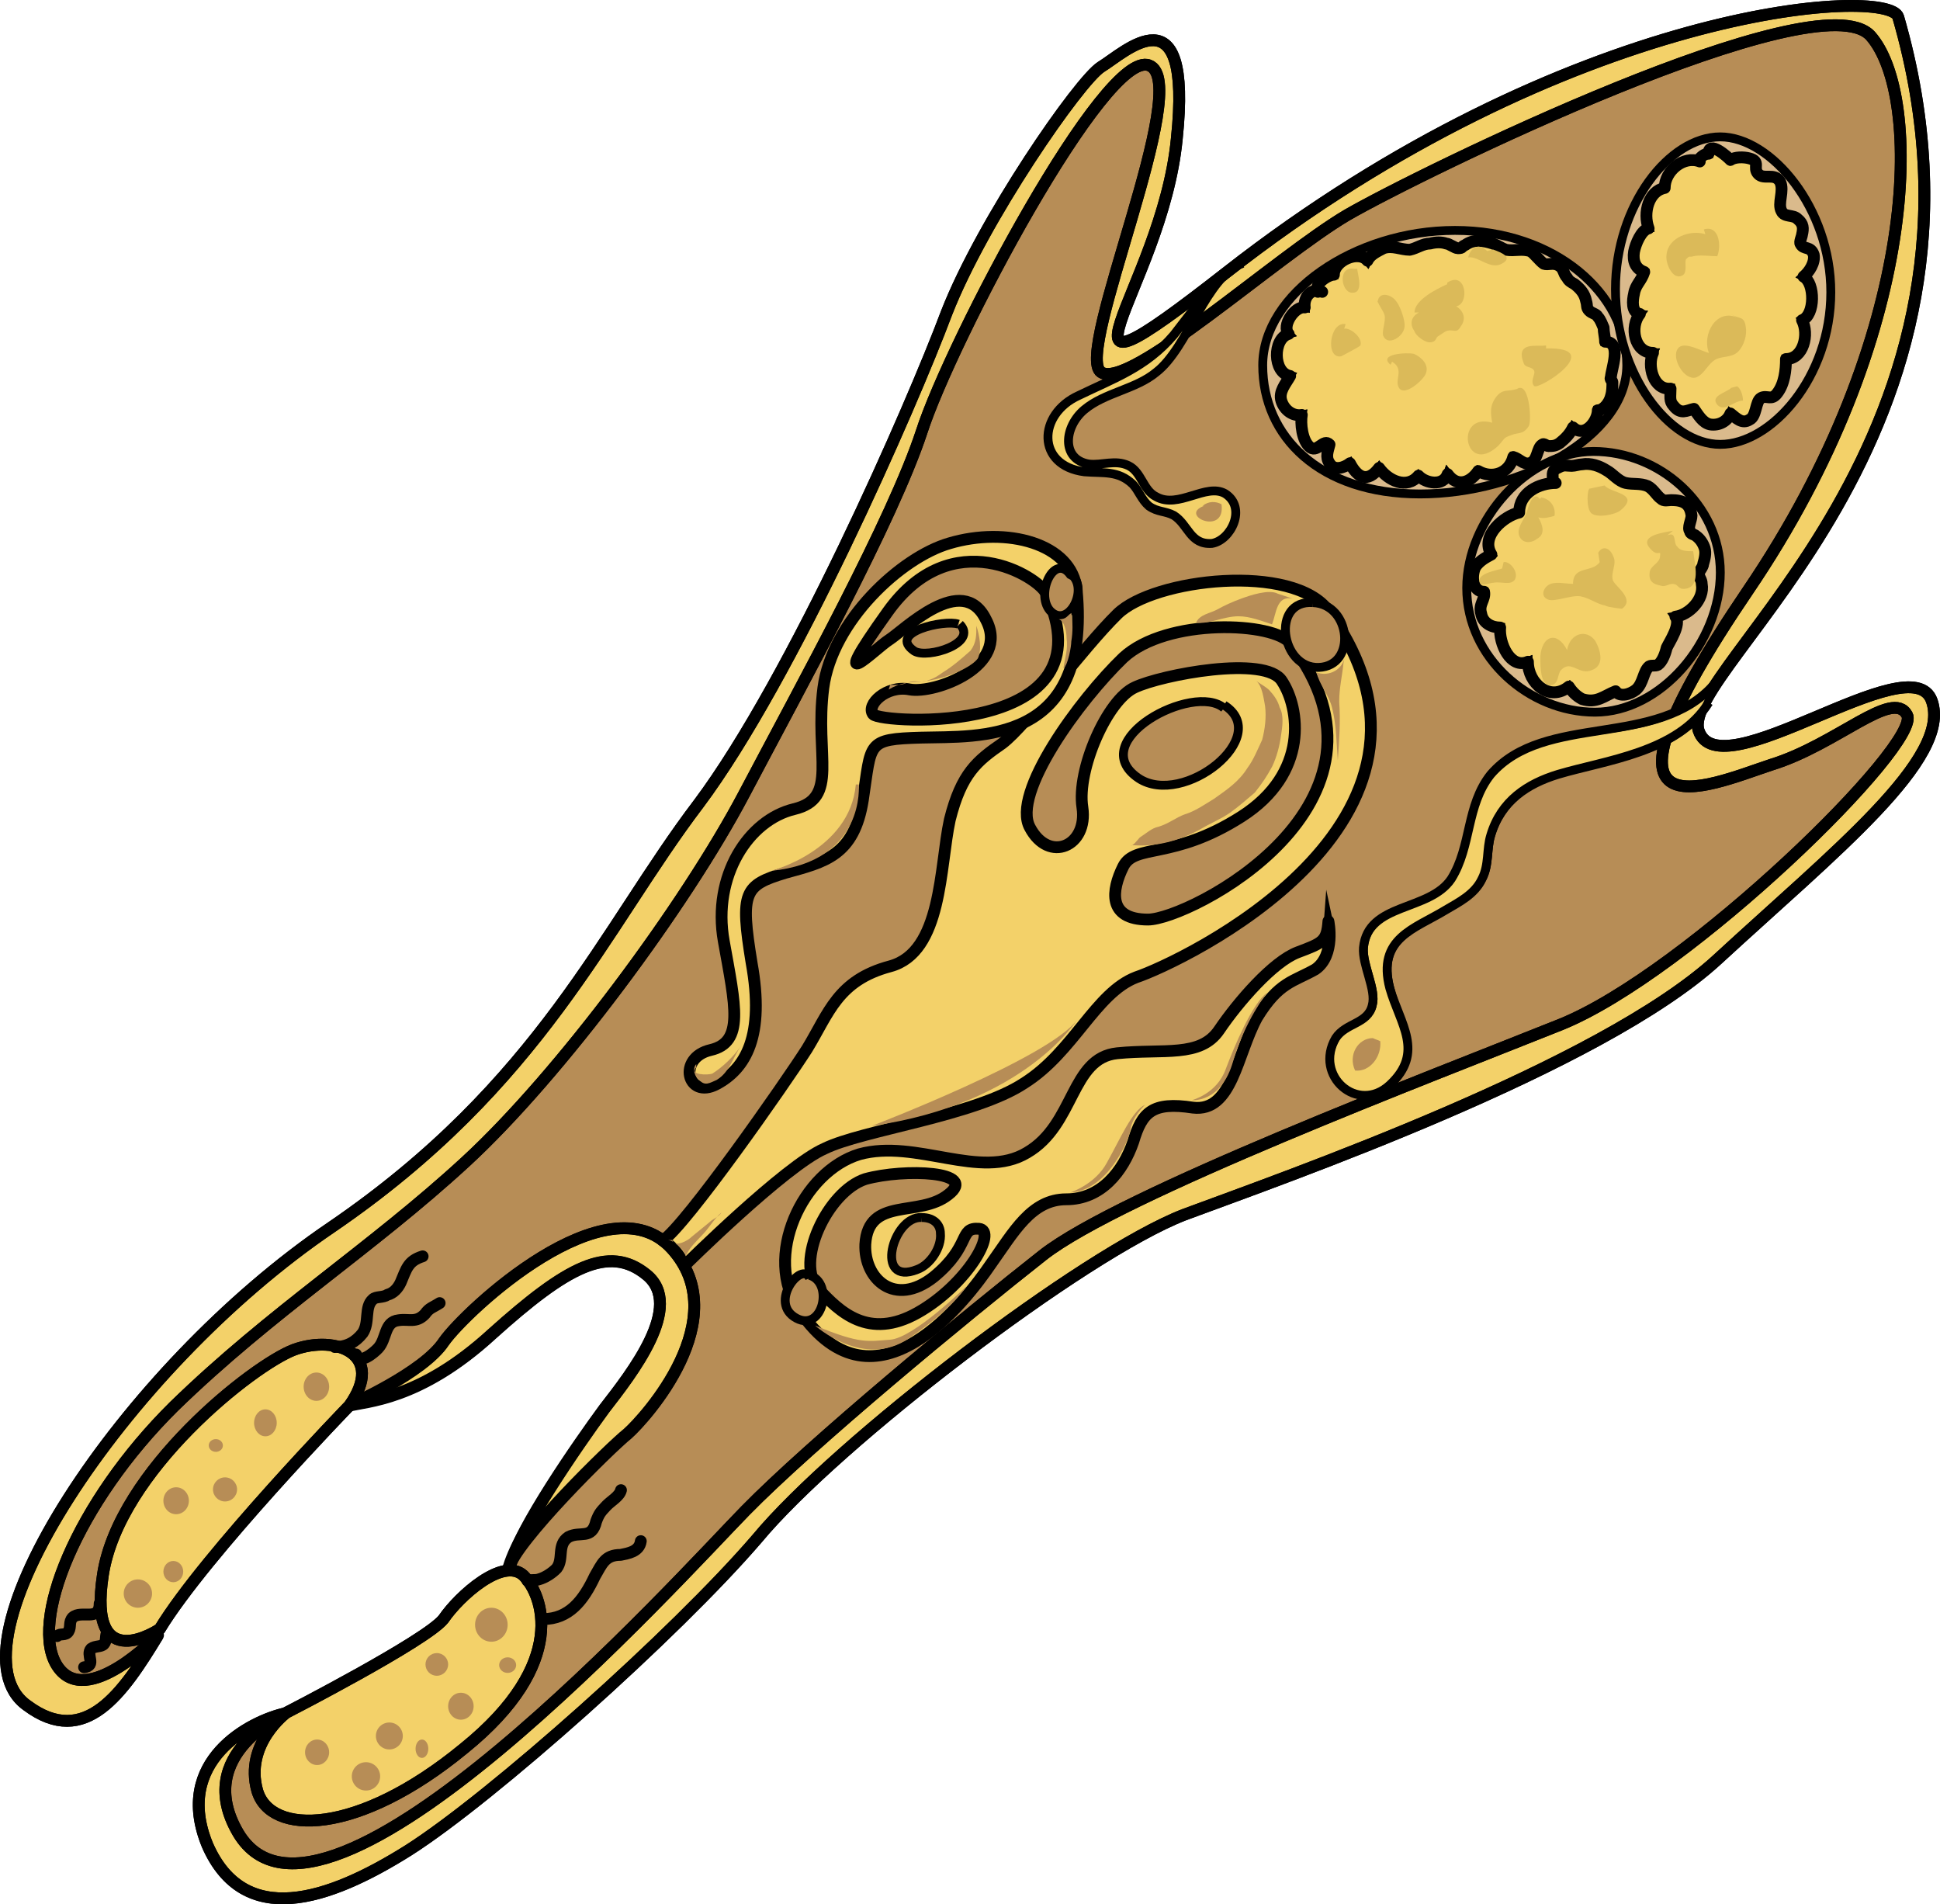 <?xml version="1.0" encoding="utf-8"?>
<!-- Generator: Adobe Illustrator 16.0.0, SVG Export Plug-In . SVG Version: 6.00 Build 0)  -->
<!DOCTYPE svg PUBLIC "-//W3C//DTD SVG 1.1//EN" "http://www.w3.org/Graphics/SVG/1.1/DTD/svg11.dtd">
<svg version="1.1" id="Layer_1" xmlns="http://www.w3.org/2000/svg" xmlns:xlink="http://www.w3.org/1999/xlink" x="0px" y="0px"
	 width="164.33px" height="161.263px" viewBox="0 0 164.33 161.263" enable-background="new 0 0 164.33 161.263"
	 xml:space="preserve">
<g>
	<path fill-rule="evenodd" clip-rule="evenodd" fill="#B78D56" d="M160.793,1.506c-0.74-2.635-27.9-1.054-56.912,21.605
		c-17.037,13.306-5.433,1.581-4.197-11.329c1.357-12.911-4.445-7.246-6.42-6.061c-1.852,1.186-10,12.91-13.086,20.815
		c-2.963,7.904-13.086,30.958-20.987,41.498c-8.025,10.539-13.333,23.712-31.111,35.833c-17.901,12.119-32.839,35.438-25.802,40.443
		c7.037,5.139,10.371-6.191,14.815-11.328c4.321-5.008,11.111-13.57,12.469-13.965c1.358-0.396,5.926-0.396,12.099-6.061
		c6.296-5.664,9.876-7.641,13.086-5.006c3.209,2.635-1.235,8.299-3.581,11.33c-2.222,3.029-7.16,10.143-7.901,13.174
		c0,0-4.198,2.371-5.556,4.215s-10.37,7.641-13.457,8.301c-3.086,0.658-9.629,4.084-6.667,11.197
		c3.086,6.982,10.124,4.742,17.037,0.395c7.037-4.479,22.592-18.311,29.506-26.348c6.79-8.168,27.653-24.107,36.173-27.402
		c8.518-3.162,35.308-12.516,45.184-21.605c9.877-9.09,19.877-16.995,18.148-21.869s-18.024,7.772-19.753,2.503
		C142.276,56.573,171.041,36.944,160.793,1.506L160.793,1.506z"/>
	
		<path fill-rule="evenodd" clip-rule="evenodd" fill="#F3D169" stroke="#000000" stroke-linecap="round" stroke-linejoin="round" stroke-miterlimit="10" d="
		M24.252,145.074c-3.086,0.66-9.629,4.09-6.667,11.211c3.086,6.99,10.124,4.748,17.037,0.396
		c7.037-4.484,22.592-18.334,29.506-26.379c6.79-8.176,27.653-24.135,36.173-27.432c8.518-3.166,35.308-12.529,45.184-21.629
		c9.877-9.101,19.877-17.014,18.148-21.895c-1.729-4.879-18.024,7.782-19.753,2.506c-1.604-5.275,27.16-24.926,16.913-60.404
		c-0.74-2.638-27.9-1.055-56.912,21.63c-17.037,13.32-5.433,1.583-4.197-11.343c1.357-12.925-4.445-7.253-6.42-6.066
		c-1.852,1.188-10,12.925-13.086,20.838c-2.963,7.914-13.086,30.994-20.987,41.545c-8.025,10.551-13.333,23.741-31.111,35.874
		c-17.901,12.133-32.839,35.479-25.802,40.49c4.938,3.691,8.148-1.057,11.111-5.936c0,0-6.049,6.33-8.519,2.639
		c-2.469-3.693,1.605-13.85,9.876-22.025c8.271-8.047,16.667-13.322,24.691-20.707C47.462,91,58.079,76.624,63.018,67.261
		c4.938-9.364,12.592-23.213,15.062-30.73c2.469-7.649,15.555-32.444,19.259-30.993c3.826,1.45-6.42,24.399-4.074,25.981
		c2.346,1.583,14.814-9.76,20.863-13.32c6.173-3.561,39.877-20.047,44.32-15.167c4.445,5.012,4.321,25.322-10.369,46.952
		c-14.691,21.629-3.581,16.617,1.975,14.771c5.556-1.715,10.246-6.463,11.481-4.221c1.358,2.374-18.519,21.894-29.382,26.247
		c-10.865,4.352-37.284,14.375-43.827,19.52c-6.543,5.143-19.629,15.957-25.185,21.629c-5.555,5.672-35.802,39.303-42.962,27.301
		C16.228,148.503,24.252,145.074,24.252,145.074L24.252,145.074z"/>
	
		<path fill-rule="evenodd" clip-rule="evenodd" fill="#F3D169" stroke="#000000" stroke-linecap="round" stroke-linejoin="round" stroke-miterlimit="10" d="
		M43.283,132.431c0.742-3.027,5.687-10.135,7.912-13.16c2.349-3.027,6.799-8.688,3.585-11.32c-3.214-2.631-6.799-0.658-13.104,5.002
		c-6.181,5.66-10.755,5.66-12.115,6.055c0,0,6.305-2.764,8.036-5.396c1.854-2.633,13.846-13.82,19.285-7.896
		c5.439,5.922-2.226,14.346-3.709,15.662C51.689,122.56,43.901,130.195,43.283,132.431L43.283,132.431z"/>
	<path fill="none" stroke="#000000" stroke-miterlimit="8" d="M24.252,145.074c-3.086,0.66-9.629,4.09-6.667,11.211
		c3.086,6.99,10.124,4.748,17.037,0.396c7.037-4.484,22.592-18.334,29.506-26.379c6.79-8.176,27.653-24.135,36.173-27.432
		c8.518-3.166,35.308-12.529,45.184-21.629c9.877-9.101,19.877-17.014,18.148-21.895c-1.729-4.879-18.024,7.782-19.753,2.506
		c-1.604-5.275,27.16-24.926,16.913-60.404c-0.74-2.638-27.9-1.055-56.912,21.63c-17.037,13.32-5.433,1.583-4.197-11.343
		c1.357-12.925-4.445-7.253-6.42-6.066c-1.852,1.188-10,12.925-13.086,20.838c-2.963,7.914-13.086,30.994-20.987,41.545
		c-8.025,10.551-13.333,23.741-31.111,35.874c-17.901,12.133-32.839,35.479-25.802,40.49c4.938,3.691,8.148-1.057,11.111-5.936
		c0,0-6.049,6.33-8.519,2.639c-2.469-3.693,1.605-13.85,9.876-22.025c8.271-8.047,16.667-13.322,24.691-20.707
		C47.462,91,58.079,76.624,63.018,67.261c4.938-9.364,12.592-23.213,15.062-30.73c2.469-7.649,15.555-32.444,19.259-30.993
		c3.826,1.45-6.42,24.399-4.074,25.981c2.346,1.583,14.814-9.76,20.863-13.32c6.173-3.561,39.877-20.047,44.32-15.167
		c4.445,5.012,4.321,25.322-10.369,46.952c-14.691,21.629-3.581,16.617,1.975,14.771c5.556-1.715,10.246-6.463,11.481-4.221
		c1.358,2.374-18.519,21.894-29.382,26.247c-10.865,4.352-37.284,14.375-43.827,19.52c-6.543,5.143-19.629,15.957-25.185,21.629
		c-5.555,5.672-35.802,39.303-42.962,27.301C16.228,148.503,24.252,145.074,24.252,145.074L24.252,145.074z"/>
	<path fill="none" stroke="#000000" stroke-linecap="round" stroke-miterlimit="8" d="M43.036,132.912
		c0.742-3.035,5.934-10.557,8.159-13.592c2.349-3.035,6.799-8.709,3.585-11.348c-3.214-2.639-6.799-0.66-13.104,5.014
		c-6.181,5.674-10.755,5.674-12.115,6.07c0,0,6.305-2.771,8.036-5.41c1.854-2.639,13.846-13.855,19.285-7.916
		c5.439,5.938-2.226,14.383-3.709,15.701C51.689,122.619,43.653,130.537,43.036,132.912L43.036,132.912z"/>
	
		<path fill-rule="evenodd" clip-rule="evenodd" fill="#F3D169" stroke="#000000" stroke-width="0.5" stroke-linecap="round" stroke-linejoin="round" stroke-miterlimit="10" d="
		M105.268,22.295c-3.104,1.055-4.594,7.117-7.326,9.226c-1.738,1.45-4.346,1.714-6.084,3.164c-1.738,1.449-1.986,4.218,0.373,4.613
		c1.117,0.131,2.234-0.396,3.352,0.131c1.118,0.527,1.242,2.109,2.359,2.637c1.863,1.055,4.223-1.187,5.836-0.264
		c1.863,1.187,0.497,3.954-1.117,4.218c-1.863,0.132-1.986-1.582-3.229-2.372c-0.745-0.396-1.365-0.264-2.111-0.791
		c-0.62-0.527-0.869-1.318-1.365-1.846c-1.242-1.186-2.483-0.922-4.098-1.055c-4.098-0.527-3.973-4.876-0.496-6.458
		c2.979-1.45,5.711-2.372,8.07-5.14c1.863-2.373,3.353-4.613,5.836-6.327"/>
	<path fill="none" stroke="#000000" stroke-width="0.75" stroke-miterlimit="8" d="M105.268,22.295
		c-3.104,1.055-4.594,7.117-7.326,9.226c-1.738,1.45-4.346,1.714-6.084,3.164c-1.738,1.449-1.986,4.218,0.373,4.613
		c1.117,0.131,2.234-0.396,3.352,0.131c1.118,0.527,1.242,2.109,2.359,2.637c1.863,1.055,4.223-1.187,5.836-0.264
		c1.863,1.187,0.497,3.954-1.117,4.218c-1.863,0.132-1.986-1.582-3.229-2.372c-0.745-0.396-1.365-0.264-2.111-0.791
		c-0.62-0.527-0.869-1.318-1.365-1.846c-1.242-1.186-2.483-0.922-4.098-1.055c-4.098-0.527-3.973-4.876-0.496-6.458
		c2.979-1.45,5.711-2.372,8.07-5.14c1.863-2.373,3.353-4.613,5.836-6.327"/>
	
		<path fill-rule="evenodd" clip-rule="evenodd" fill="#F3D169" stroke="#000000" stroke-width="0.5" stroke-linecap="round" stroke-linejoin="round" stroke-miterlimit="10" d="
		M144.88,58.151c-4.835,5.555-14.011,2.116-18.474,7.406c-2.232,2.646-1.611,6.084-3.472,8.862c-1.86,2.777-6.942,1.983-7.315,5.819
		c-0.123,1.455,1.116,3.571,0.744,4.893c-0.371,1.588-2.355,1.455-3.1,2.777c-1.983,3.176,1.859,6.482,4.588,3.969
		c2.852-2.777,0.744-5.158,0-8.201c-1.116-4.232,2.107-5.025,4.711-6.612c0.992-0.662,2.48-1.323,3.1-2.646
		c0.62-1.19,0.372-2.513,0.744-3.704c0.867-2.909,3.1-4.364,5.703-5.158c3.844-1.189,11.531-1.852,12.771-7.01"/>
	<path fill="none" stroke="#000000" stroke-width="0.75" stroke-miterlimit="8" d="M145.241,57.911
		c-4.834,5.552-14.377,2.379-18.963,7.666c-2.107,2.644-1.611,6.08-3.347,8.855c-1.859,2.776-7.065,1.983-7.437,5.816
		c-0.124,1.453,1.115,3.569,0.744,4.891c-0.373,1.586-2.231,1.453-3.1,2.775c-1.858,3.172,1.859,6.477,4.586,3.965
		c2.975-2.775,0.868-5.154,0-8.195c-1.115-4.229,2.107-5.022,4.71-6.608c1.116-0.661,2.479-1.322,3.099-2.645
		c0.619-1.189,0.372-2.511,0.744-3.7c0.867-2.908,3.098-4.362,5.701-5.155c3.966-1.189,10.163-1.85,12.766-6.08"/>
	<path fill-rule="evenodd" clip-rule="evenodd" fill="#B78D56" d="M116.29,87.912c-1.252,0-2.129,1.439-1.503,2.748
		c1.252,0.131,2.254-1.178,2.129-2.486C116.665,88.042,116.54,88.042,116.29,87.912"/>
	<path fill-rule="evenodd" clip-rule="evenodd" fill="#B78D56" d="M101.986,42.841c-2.226,0.818,1.854,2.591,1.483-0.137
		c-0.494-0.272-1.112-0.272-1.607,0.137"/>
	<path fill-rule="evenodd" clip-rule="evenodd" fill="#DABA8C" d="M137.8,30.935c0,6.039-9.005,10.896-17.517,10.896
		s-13.323-4.857-13.323-10.896c0-6.04,7.772-11.423,16.284-11.423S137.8,24.895,137.8,30.935L137.8,30.935z"/>
	<path fill="none" stroke="#000000" stroke-width="0.75" stroke-miterlimit="8" d="M137.8,30.935
		c0,6.039-9.005,10.896-17.517,10.896s-13.323-4.857-13.323-10.896c0-6.04,7.772-11.423,16.284-11.423S137.8,24.895,137.8,30.935
		L137.8,30.935z"/>
	<path fill-rule="evenodd" clip-rule="evenodd" fill="#DABA8C" d="M155.081,24.743c0,7.232-5.053,12.889-9.367,12.889
		c-4.313,0-8.873-5.919-8.873-13.152c0-7.102,4.561-12.889,8.873-12.889C150.028,11.591,155.081,17.642,155.081,24.743
		L155.081,24.743z"/>
	<path fill="none" stroke="#000000" stroke-width="0.75" stroke-miterlimit="8" d="M155.081,24.743
		c0,7.232-5.053,12.889-9.367,12.889c-4.313,0-8.873-5.919-8.873-13.152c0-7.102,4.561-12.889,8.873-12.889
		C150.028,11.591,155.081,17.642,155.081,24.743L155.081,24.743z"/>
	<path fill-rule="evenodd" clip-rule="evenodd" fill="#DABA8C" d="M145.721,48.483c0,5.914-5.063,11.828-10.617,11.828
		s-10.863-4.6-10.863-10.515c0-5.782,5.185-11.565,10.74-11.565C140.536,38.231,145.721,42.7,145.721,48.483L145.721,48.483z"/>
	<path fill="none" stroke="#000000" stroke-width="0.75" stroke-miterlimit="8" d="M145.721,48.483
		c0,5.914-5.063,11.828-10.617,11.828s-10.863-4.6-10.863-10.515c0-5.782,5.185-11.565,10.74-11.565
		C140.536,38.231,145.721,42.7,145.721,48.483L145.721,48.483z"/>
	
		<path fill-rule="evenodd" clip-rule="evenodd" fill="#F3D169" stroke="#000000" stroke-linecap="round" stroke-linejoin="round" stroke-miterlimit="10" d="
		M112,24.717c-0.864-0.396-1.605,0.396-1.481,1.319c-0.865-0.132-1.977,1.583-1.359,2.242c-1.357,0.396-1.357,3.299,0.124,3.563
		c-0.37,0.66-0.988,1.319-0.741,2.111c0.247,0.791,0.988,1.318,1.729,1.187c-0.123,0.66,0,2.243,0.742,2.771
		c0.617,0.396,1.111-0.791,1.605-0.264c-0.124,0.527-0.371,1.056,0,1.583c0.369,0.66,1.234,0.396,1.729,0
		c0.617,1.188,1.482,1.716,2.47,0.396c0.741,1.056,2.347,1.848,3.335,0.66c0.617,0.66,2.1,0.924,2.47-0.132
		c0.864,1.188,1.976,0.659,2.593-0.264c1.112,0.659,2.594,0.264,2.965-1.188c0.494,0.132,0.864,0.659,1.358,0.527
		c0.741-0.132,0.617-1.319,1.111-1.583c0.124-0.132,0.37,0.132,0.494,0.132c0.37,0,0.618,0,0.987-0.264
		c0.494-0.396,0.865-0.792,1.112-1.319c0.987,0.924,2.099-0.527,2.099-1.451c0.494,0,0.988-0.659,1.112-1.188
		c0.124-0.396,0.124-0.791,0.124-1.188c0-0.132-0.248-0.264-0.124-0.396c0-0.659,0.987-3.034-0.494-3.034
		c0-0.396-0.124-0.791-0.124-1.188c-0.123-0.264-0.246-0.659-0.494-0.924c-0.123-0.264-0.493-0.264-0.74-0.527
		s-0.123-0.396-0.247-0.791c-0.124-0.66-0.494-1.056-0.987-1.451c-0.248-0.133-0.494-0.264-0.618-0.528
		c-0.37-0.396-0.247-0.791-0.741-1.056c-0.494-0.264-0.864,0-1.234-0.131c-0.371-0.265-0.741-0.792-1.111-1.056
		c-0.742-0.265-1.359,0-2.1-0.132c-0.371-0.133-0.742-0.396-1.111-0.528c-0.865-0.264-1.605-0.396-2.348,0.132
		c-0.37,0.133-0.123,0.264-0.617,0.264c-0.246,0-0.74-0.396-0.988-0.396c-0.37-0.132-0.864-0.132-1.357,0
		c-0.618,0-1.112,0.396-1.729,0.528c-0.741,0-1.481-0.396-2.224-0.133c-0.494,0.265-1.111,0.528-1.357,1.056
		c-0.742-0.923-2.842,0-2.842,1.188c-0.493,0-1.729,0.792-1.357,1.451"/>
	<path fill="none" stroke="#000000" stroke-width="0.75" stroke-miterlimit="8" d="M112,24.717
		c-0.864-0.396-1.605,0.396-1.481,1.319c-0.865-0.132-1.977,1.583-1.359,2.242c-1.357,0.396-1.357,3.299,0.124,3.563
		c-0.37,0.66-0.988,1.319-0.741,2.111c0.247,0.791,0.988,1.318,1.729,1.187c-0.123,0.66,0,2.243,0.742,2.771
		c0.617,0.396,1.111-0.791,1.605-0.264c-0.124,0.527-0.371,1.056,0,1.583c0.369,0.66,1.234,0.396,1.729,0
		c0.617,1.188,1.482,1.716,2.47,0.396c0.741,1.056,2.347,1.848,3.335,0.66c0.617,0.66,2.1,0.924,2.47-0.132
		c0.864,1.188,1.976,0.659,2.593-0.264c1.112,0.659,2.594,0.264,2.965-1.188c0.494,0.132,0.864,0.659,1.358,0.527
		c0.741-0.132,0.617-1.319,1.111-1.583c0.124-0.132,0.37,0.132,0.494,0.132c0.37,0,0.618,0,0.987-0.264
		c0.494-0.396,0.865-0.792,1.112-1.319c0.987,0.924,2.099-0.527,2.099-1.451c0.494,0,0.988-0.659,1.112-1.188
		c0.124-0.396,0.124-0.791,0.124-1.188c0-0.132-0.248-0.264-0.124-0.396c0-0.659,0.987-3.034-0.494-3.034
		c0-0.396-0.124-0.791-0.124-1.188c-0.123-0.264-0.246-0.659-0.494-0.924c-0.123-0.264-0.493-0.264-0.74-0.527
		s-0.123-0.396-0.247-0.791c-0.124-0.66-0.494-1.056-0.987-1.451c-0.248-0.133-0.494-0.264-0.618-0.528
		c-0.37-0.396-0.247-0.791-0.741-1.056c-0.494-0.264-0.864,0-1.234-0.131c-0.371-0.265-0.741-0.792-1.111-1.056
		c-0.742-0.265-1.359,0-2.1-0.132c-0.371-0.133-0.742-0.396-1.111-0.528c-0.865-0.264-1.605-0.396-2.348,0.132
		c-0.37,0.133-0.123,0.264-0.617,0.264c-0.246,0-0.74-0.396-0.988-0.396c-0.37-0.132-0.864-0.132-1.357,0
		c-0.618,0-1.112,0.396-1.729,0.528c-0.741,0-1.481-0.396-2.224-0.133c-0.494,0.265-1.111,0.528-1.357,1.056
		c-0.742-0.923-2.842,0-2.842,1.188c-0.493,0-1.729,0.792-1.357,1.451"/>
	<path fill="none" stroke="#000000" stroke-width="0.75" stroke-miterlimit="8" d="M112,24.717
		c-0.864-0.396-1.605,0.396-1.481,1.319c-0.865-0.132-1.977,1.583-1.359,2.242c-1.357,0.396-1.357,3.299,0.124,3.563
		c-0.37,0.66-0.988,1.319-0.741,2.111c0.247,0.791,0.988,1.318,1.729,1.187c-0.123,0.66,0,2.243,0.742,2.771
		c0.617,0.396,1.111-0.791,1.605-0.264c-0.124,0.527-0.371,1.056,0,1.583c0.369,0.66,1.234,0.396,1.729,0
		c0.617,1.188,1.482,1.716,2.47,0.396c0.741,1.056,2.347,1.848,3.335,0.66c0.617,0.66,2.1,0.924,2.47-0.132
		c0.864,1.188,1.976,0.659,2.593-0.264c1.112,0.659,2.594,0.264,2.965-1.188c0.494,0.132,0.864,0.659,1.358,0.527
		c0.741-0.132,0.617-1.319,1.111-1.583c0.124-0.132,0.37,0.132,0.494,0.132c0.37,0,0.618,0,0.987-0.264
		c0.494-0.396,0.865-0.792,1.112-1.319c0.987,0.924,2.099-0.527,2.099-1.451c0.494,0,0.988-0.659,1.112-1.188
		c0.124-0.396,0.124-0.791,0.124-1.188c0-0.132-0.248-0.264-0.124-0.396c0-0.659,0.987-3.034-0.494-3.034
		c0-0.396-0.124-0.791-0.124-1.188c-0.123-0.264-0.246-0.659-0.494-0.924c-0.123-0.264-0.493-0.264-0.74-0.527
		s-0.123-0.396-0.247-0.791c-0.124-0.66-0.494-1.056-0.987-1.451c-0.248-0.133-0.494-0.264-0.618-0.528
		c-0.37-0.396-0.247-0.791-0.741-1.056c-0.494-0.264-0.864,0-1.234-0.131c-0.371-0.265-0.741-0.792-1.111-1.056
		c-0.742-0.265-1.359,0-2.1-0.132c-0.371-0.133-0.742-0.396-1.111-0.528c-0.865-0.264-1.605-0.396-2.348,0.132
		c-0.37,0.133-0.123,0.264-0.617,0.264c-0.246,0-0.74-0.396-0.988-0.396c-0.37-0.132-0.864-0.132-1.357,0
		c-0.618,0-1.112,0.396-1.729,0.528c-0.741,0-1.481-0.396-2.224-0.133c-0.494,0.265-1.111,0.528-1.357,1.056
		c-0.742-0.923-2.842,0-2.842,1.188c-0.493,0-1.729,0.792-1.357,1.451"/>
	
		<path fill-rule="evenodd" clip-rule="evenodd" fill="#F3D169" stroke="#000000" stroke-linecap="round" stroke-linejoin="round" stroke-miterlimit="10" d="
		M131.777,40.902c-1.361,0-3.093,0.79-3.093,2.501c-1.238,0.263-3.342,1.974-2.352,3.553c-0.494,0.264-0.99,0.527-1.361,1.054
		c-0.371,0.789-0.247,2.105,0.742,2.105c0.125,0.658-0.494,1.053-0.246,1.843c0.123,0.789,0.865,1.185,1.607,1.185
		c-0.123,1.315,0.866,3.554,2.352,2.896c0,1.842,1.855,3.422,3.464,2.105c0.247,0.395,0.618,0.79,1.114,1.053
		c1.236,0.395,1.855-0.263,2.846-0.658c0.371,0.527,1.236,0.264,1.731-0.131c0.618-0.527,0.618-1.58,1.114-1.975
		c0.247-0.132,0.494,0,0.742-0.132c0.371-0.263,0.618-0.921,0.742-1.447c0.247-0.526,1.236-1.975,0.742-2.632
		c1.113-0.133,2.475-1.448,2.227-2.765c0-0.395-0.247-0.526-0.247-0.921c0-0.132,0.371-0.526,0.371-0.79
		c0.124-0.395,0.247-0.921,0.124-1.315c-0.124-0.396-0.371-0.79-0.742-1.054c-0.124-0.132-0.495-0.132-0.495-0.395
		c-0.247-0.263,0.124-0.921,0.124-1.316c-0.124-1.053-0.742-1.315-1.732-1.315c-0.248,0-0.619,0.131-0.866-0.132
		c-0.371-0.264-0.618-0.79-1.114-1.054c-0.618-0.263-1.236-0.131-1.855-0.263c-0.618-0.132-1.113-0.79-1.608-1.053
		c-0.618-0.396-1.36-0.658-2.103-0.526c-0.248,0-0.619,0.131-0.867,0.131c-0.494,0-0.618-0.131-1.113,0.132
		c-0.619,0.264-0.494,0.526-0.494,1.054"/>
	<path fill="none" stroke="#000000" stroke-width="0.75" stroke-miterlimit="8" d="M131.777,40.902c-1.361,0-3.093,0.79-3.093,2.501
		c-1.238,0.263-3.342,1.974-2.352,3.553c-0.494,0.264-0.99,0.527-1.361,1.054c-0.371,0.789-0.247,2.105,0.742,2.105
		c0.125,0.658-0.494,1.053-0.246,1.843c0.123,0.789,0.865,1.185,1.607,1.185c-0.123,1.315,0.866,3.554,2.352,2.896
		c0,1.842,1.855,3.422,3.464,2.105c0.247,0.395,0.618,0.79,1.114,1.053c1.236,0.395,1.855-0.263,2.846-0.658
		c0.371,0.527,1.236,0.264,1.731-0.131c0.618-0.527,0.618-1.58,1.114-1.975c0.247-0.132,0.494,0,0.742-0.132
		c0.371-0.263,0.618-0.921,0.742-1.447c0.247-0.526,1.236-1.975,0.742-2.632c1.113-0.133,2.475-1.448,2.227-2.765
		c0-0.395-0.247-0.526-0.247-0.921c0-0.132,0.371-0.526,0.371-0.79c0.124-0.395,0.247-0.921,0.124-1.315
		c-0.124-0.396-0.371-0.79-0.742-1.054c-0.124-0.132-0.495-0.132-0.495-0.395c-0.247-0.263,0.124-0.921,0.124-1.316
		c-0.124-1.053-0.742-1.315-1.732-1.315c-0.248,0-0.619,0.131-0.866-0.132c-0.371-0.264-0.618-0.79-1.114-1.054
		c-0.618-0.263-1.236-0.131-1.855-0.263c-0.618-0.132-1.113-0.79-1.608-1.053c-0.618-0.396-1.36-0.658-2.103-0.526
		c-0.248,0-0.619,0.131-0.867,0.131c-0.494,0-0.618-0.131-1.113,0.132c-0.619,0.264-0.494,0.526-0.494,1.054"/>
	<path fill="none" stroke="#000000" stroke-width="0.75" stroke-miterlimit="8" d="M131.777,40.902c-1.361,0-3.093,0.79-3.093,2.501
		c-1.238,0.263-3.342,1.974-2.352,3.553c-0.494,0.264-0.99,0.527-1.361,1.054c-0.371,0.789-0.247,2.105,0.742,2.105
		c0.125,0.658-0.494,1.053-0.246,1.843c0.123,0.789,0.865,1.185,1.607,1.185c-0.123,1.315,0.866,3.554,2.352,2.896
		c0,1.842,1.855,3.422,3.464,2.105c0.247,0.395,0.618,0.79,1.114,1.053c1.236,0.395,1.855-0.263,2.846-0.658
		c0.371,0.527,1.236,0.264,1.731-0.131c0.618-0.527,0.618-1.58,1.114-1.975c0.247-0.132,0.494,0,0.742-0.132
		c0.371-0.263,0.618-0.921,0.742-1.447c0.247-0.526,1.236-1.975,0.742-2.632c1.113-0.133,2.475-1.448,2.227-2.765
		c0-0.395-0.247-0.526-0.247-0.921c0-0.132,0.371-0.526,0.371-0.79c0.124-0.395,0.247-0.921,0.124-1.315
		c-0.124-0.396-0.371-0.79-0.742-1.054c-0.124-0.132-0.495-0.132-0.495-0.395c-0.247-0.263,0.124-0.921,0.124-1.316
		c-0.124-1.053-0.742-1.315-1.732-1.315c-0.248,0-0.619,0.131-0.866-0.132c-0.371-0.264-0.618-0.79-1.114-1.054
		c-0.618-0.263-1.236-0.131-1.855-0.263c-0.618-0.132-1.113-0.79-1.608-1.053c-0.618-0.396-1.36-0.658-2.103-0.526
		c-0.248,0-0.619,0.131-0.867,0.131c-0.494,0-0.618-0.131-1.113,0.132c-0.619,0.264-0.494,0.526-0.494,1.054"/>
	
		<path fill-rule="evenodd" clip-rule="evenodd" fill="#F3D169" stroke="#000000" stroke-linecap="round" stroke-linejoin="round" stroke-miterlimit="10" d="
		M143.982,13.676c-1.361-0.527-2.971,0.79-2.971,2.239c-1.361,0.264-1.856,2.107-1.361,3.426c-0.619,0.131-1.114,1.316-1.237,1.976
		c-0.125,0.79,0.123,1.449,0.865,1.713c-0.247,0.79-0.742,1.054-0.865,1.845c-0.125,0.526-0.248,1.58,0.494,1.712
		c-0.866,1.054-0.494,3.294,1.114,3.294c-0.495,1.054,0,3.161,1.485,3.029c0,0.659-0.123,1.055,0.248,1.449
		c0.619,0.791,1.113,0.396,1.732,0.264c0.371,0.527,0.742,1.186,1.361,1.317c0.743,0.132,1.486-0.264,1.733-0.922
		c0.495,0.396,0.99,0.922,1.608,0.526c0.619-0.264,0.496-1.58,0.99-1.844c0.496-0.264,0.867,0.264,1.362-0.396
		c0.618-0.79,0.743-1.976,0.743-2.898c1.484,0,1.98-2.107,1.361-3.293c1.113-0.396,1.113-3.162,0.123-3.688
		c0.496-0.396,0.99-1.186,0.867-1.845c-0.248-0.79-0.867-0.396-1.114-0.923c-0.124-0.131,0.124-0.658,0.124-0.79
		c0.123-0.526,0.123-0.922-0.371-1.317c-0.372-0.395-1.115-0.132-1.362-0.658c-0.371-0.659,0.247-1.713-0.124-2.504
		c-0.494-0.79-1.361-0.131-1.856-0.658s0.247-1.054-0.743-1.317c-0.494-0.132-1.237-0.132-1.608,0.132
		c-0.247-0.264-1.856-1.713-1.856-0.527c-0.371,0-0.619,0.264-0.867,0.527"/>
	<path fill="none" stroke="#000000" stroke-width="0.75" stroke-miterlimit="8" d="M143.982,13.676
		c-1.361-0.527-2.971,0.79-2.971,2.239c-1.361,0.264-1.856,2.107-1.361,3.426c-0.619,0.131-1.114,1.316-1.237,1.976
		c-0.125,0.79,0.123,1.449,0.865,1.713c-0.247,0.79-0.742,1.054-0.865,1.845c-0.125,0.526-0.248,1.58,0.494,1.712
		c-0.866,1.054-0.494,3.294,1.114,3.294c-0.495,1.054,0,3.161,1.485,3.029c0,0.659-0.123,1.055,0.248,1.449
		c0.619,0.791,1.113,0.396,1.732,0.264c0.371,0.527,0.742,1.186,1.361,1.317c0.743,0.132,1.486-0.264,1.733-0.922
		c0.495,0.396,0.99,0.922,1.608,0.526c0.619-0.264,0.496-1.58,0.99-1.844c0.496-0.264,0.867,0.264,1.362-0.396
		c0.618-0.79,0.743-1.976,0.743-2.898c1.484,0,1.98-2.107,1.361-3.293c1.113-0.396,1.113-3.162,0.123-3.688
		c0.496-0.396,0.99-1.186,0.867-1.845c-0.248-0.79-0.867-0.396-1.114-0.923c-0.124-0.131,0.124-0.658,0.124-0.79
		c0.123-0.526,0.123-0.922-0.371-1.317c-0.372-0.395-1.115-0.132-1.362-0.658c-0.371-0.659,0.247-1.713-0.124-2.504
		c-0.494-0.79-1.361-0.131-1.856-0.658s0.247-1.054-0.743-1.317c-0.494-0.132-1.237-0.132-1.608,0.132
		c-0.247-0.264-1.856-1.713-1.856-0.527c-0.371,0-0.619,0.264-0.867,0.527"/>
	<path fill="none" stroke="#000000" stroke-width="0.75" stroke-miterlimit="8" d="M143.982,13.676
		c-1.361-0.527-2.971,0.79-2.971,2.239c-1.361,0.264-1.856,2.107-1.361,3.426c-0.619,0.131-1.114,1.316-1.237,1.976
		c-0.125,0.79,0.123,1.449,0.865,1.713c-0.247,0.79-0.742,1.054-0.865,1.845c-0.125,0.526-0.248,1.58,0.494,1.712
		c-0.866,1.054-0.494,3.294,1.114,3.294c-0.495,1.054,0,3.161,1.485,3.029c0,0.659-0.123,1.055,0.248,1.449
		c0.619,0.791,1.113,0.396,1.732,0.264c0.371,0.527,0.742,1.186,1.361,1.317c0.743,0.132,1.486-0.264,1.733-0.922
		c0.495,0.396,0.99,0.922,1.608,0.526c0.619-0.264,0.496-1.58,0.99-1.844c0.496-0.264,0.867,0.264,1.362-0.396
		c0.618-0.79,0.743-1.976,0.743-2.898c1.484,0,1.98-2.107,1.361-3.293c1.113-0.396,1.113-3.162,0.123-3.688
		c0.496-0.396,0.99-1.186,0.867-1.845c-0.248-0.79-0.867-0.396-1.114-0.923c-0.124-0.131,0.124-0.658,0.124-0.79
		c0.123-0.526,0.123-0.922-0.371-1.317c-0.372-0.395-1.115-0.132-1.362-0.658c-0.371-0.659,0.247-1.713-0.124-2.504
		c-0.494-0.79-1.361-0.131-1.856-0.658s0.247-1.054-0.743-1.317c-0.494-0.132-1.237-0.132-1.608,0.132
		c-0.247-0.264-1.856-1.713-1.856-0.527c-0.371,0-0.619,0.264-0.867,0.527"/>
	
		<path fill-rule="evenodd" clip-rule="evenodd" fill="#F3D169" stroke="#000000" stroke-linecap="round" stroke-linejoin="round" stroke-miterlimit="10" d="
		M29.593,119.035c0,0-12.228,12.609-16.057,18.914c0,0-6.176,4.203-4.817-4.598c1.358-8.801,12.722-17.732,16.18-19.047
		C28.481,112.992,32.681,114.699,29.593,119.035L29.593,119.035z"/>
	
		<path fill-rule="evenodd" clip-rule="evenodd" fill="#F3D169" stroke="#000000" stroke-linecap="round" stroke-linejoin="round" stroke-miterlimit="10" d="
		M24.254,145.039c0,0,11.829-6.076,13.307-7.924c1.355-1.982,5.052-5.283,6.777-3.699c1.602,1.586,3.943,7.396-5.052,14.66
		c-8.995,7.396-16.388,7.396-17.497,3.566C20.681,147.679,24.254,145.039,24.254,145.039L24.254,145.039z"/>
	<path fill="none" stroke="#000000" stroke-miterlimit="8" d="M29.593,119.035c0,0-12.228,12.609-16.057,18.914
		c0,0-6.176,4.203-4.817-4.598c1.358-8.801,12.722-17.732,16.18-19.047C28.481,112.992,32.681,114.699,29.593,119.035
		L29.593,119.035z"/>
	<path fill="none" stroke="#000000" stroke-miterlimit="8" d="M24.254,145.039c0,0,11.829-6.076,13.307-7.924
		c1.355-1.982,5.052-5.283,6.777-3.699c1.602,1.586,3.943,7.396-5.052,14.66c-8.995,7.396-16.388,7.396-17.497,3.566
		C20.681,147.679,24.254,145.039,24.254,145.039L24.254,145.039z"/>
	<path fill-rule="evenodd" clip-rule="evenodd" fill="#B78D56" d="M21.521,120.492c0-0.629,0.43-1.141,0.96-1.141
		s0.96,0.512,0.96,1.141s-0.43,1.141-0.96,1.141S21.521,121.121,21.521,120.492L21.521,120.492z"/>
	<path fill-rule="evenodd" clip-rule="evenodd" fill="#B78D56" d="M25.721,117.431c0-0.662,0.483-1.199,1.08-1.199
		c0.597,0,1.08,0.537,1.08,1.199c0,0.664-0.483,1.201-1.08,1.201C26.204,118.632,25.721,118.095,25.721,117.431L25.721,117.431z"/>
	<path fill-rule="evenodd" clip-rule="evenodd" fill="#B78D56" d="M18.041,126.132c0-0.564,0.457-1.021,1.02-1.021
		s1.02,0.457,1.02,1.021c0,0.563-0.457,1.02-1.02,1.02S18.041,126.695,18.041,126.132L18.041,126.132z"/>
	<path fill-rule="evenodd" clip-rule="evenodd" fill="#B78D56" d="M13.84,127.091c0-0.629,0.484-1.141,1.08-1.141
		c0.597,0,1.08,0.512,1.08,1.141s-0.483,1.141-1.08,1.141C14.324,128.232,13.84,127.72,13.84,127.091L13.84,127.091z"/>
	<path fill-rule="evenodd" clip-rule="evenodd" fill="#B78D56" d="M13.84,133.091c0-0.496,0.376-0.9,0.84-0.9s0.84,0.404,0.84,0.9
		c0,0.498-0.376,0.9-0.84,0.9S13.84,133.589,13.84,133.091L13.84,133.091z"/>
	<path fill-rule="evenodd" clip-rule="evenodd" fill="#B78D56" d="M10.48,134.951c0-0.662,0.537-1.199,1.2-1.199
		c0.663,0,1.2,0.537,1.2,1.199c0,0.664-0.537,1.201-1.2,1.201C11.018,136.152,10.48,135.615,10.48,134.951L10.48,134.951z"/>
	<path fill-rule="evenodd" clip-rule="evenodd" fill="#B78D56" d="M25.84,148.392c0-0.598,0.457-1.08,1.02-1.08
		c0.563,0,1.02,0.482,1.02,1.08c0,0.596-0.457,1.08-1.02,1.08C26.297,149.472,25.84,148.988,25.84,148.392L25.84,148.392z"/>
	<path fill-rule="evenodd" clip-rule="evenodd" fill="#B78D56" d="M29.8,150.431c0-0.662,0.538-1.199,1.2-1.199s1.2,0.537,1.2,1.199
		c0,0.664-0.538,1.201-1.2,1.201S29.8,151.095,29.8,150.431L29.8,150.431z"/>
	<path fill-rule="evenodd" clip-rule="evenodd" fill="#B78D56" d="M31.84,147.011c0-0.629,0.511-1.141,1.14-1.141
		c0.63,0,1.14,0.512,1.14,1.141s-0.51,1.141-1.14,1.141C32.351,148.152,31.84,147.64,31.84,147.011L31.84,147.011z"/>
	<path fill-rule="evenodd" clip-rule="evenodd" fill="#B78D56" d="M36.041,140.951c0-0.529,0.43-0.959,0.96-0.959
		s0.96,0.43,0.96,0.959c0,0.531-0.43,0.961-0.96,0.961S36.041,141.482,36.041,140.951L36.041,140.951z"/>
	<path fill-rule="evenodd" clip-rule="evenodd" fill="#B78D56" d="M37.96,144.492c0-0.629,0.483-1.141,1.08-1.141
		s1.08,0.512,1.08,1.141s-0.483,1.141-1.08,1.141S37.96,145.121,37.96,144.492L37.96,144.492z"/>
	<path fill-rule="evenodd" clip-rule="evenodd" fill="#B78D56" d="M35.201,148.091c0-0.432,0.242-0.779,0.54-0.779
		c0.298,0,0.54,0.348,0.54,0.779s-0.242,0.779-0.54,0.779C35.442,148.871,35.201,148.523,35.201,148.091L35.201,148.091z"/>
	<path fill-rule="evenodd" clip-rule="evenodd" fill="#B78D56" d="M40.241,137.591c0-0.795,0.618-1.439,1.38-1.439
		s1.38,0.645,1.38,1.439s-0.618,1.439-1.38,1.439S40.241,138.386,40.241,137.591L40.241,137.591z"/>
	<path fill-rule="evenodd" clip-rule="evenodd" fill="#B78D56" d="M42.281,141.011c0-0.365,0.322-0.66,0.72-0.66
		s0.72,0.295,0.72,0.66s-0.323,0.66-0.72,0.66S42.281,141.376,42.281,141.011L42.281,141.011z"/>
	<path fill-rule="evenodd" clip-rule="evenodd" fill="#B78D56" d="M17.681,122.412c0-0.299,0.269-0.541,0.6-0.541
		c0.331,0,0.6,0.242,0.6,0.541s-0.269,0.539-0.6,0.539C17.949,122.951,17.681,122.71,17.681,122.412L17.681,122.412z"/>
	<path fill="none" stroke="#000000" stroke-linecap="round" stroke-linejoin="round" stroke-miterlimit="10" d="M28.36,114.072
		c0.992,0,1.736-0.391,2.356-1.172c0.62-0.912,0.124-2.213,0.868-2.863c0.248-0.26,0.868-0.131,1.24-0.391
		c0.496-0.131,0.868-0.521,1.116-1.041c0.496-1.172,0.62-1.822,1.86-2.213"/>
	<path fill="none" stroke="#000000" stroke-linecap="round" stroke-linejoin="round" stroke-miterlimit="10" d="M30.165,114.707
		c-0.124,0-0.124,0-0.124,0c0.373,0.926,1.614-0.131,1.986-0.527c0.745-0.791,0.497-2.244,1.738-2.375
		c0.869-0.133,1.49,0.264,2.234-0.529c0.373-0.527,0.621-0.527,1.242-0.924"/>
	<path fill="none" stroke="#000000" stroke-linecap="round" stroke-linejoin="round" stroke-miterlimit="10" d="M8.44,135.791
		c0,1.578-1.56,0.527-2.28,1.184c-0.36,0.395-0.12,0.789-0.36,1.184c-0.24,0.395-0.72,0.131-0.96,0.395"/>
	<path fill="none" stroke="#000000" stroke-linecap="round" stroke-linejoin="round" stroke-miterlimit="10" d="M9.041,138.312
		c-0.12,0.262,0,0.654-0.24,0.916c-0.24,0.262-0.72,0.131-1.08,0.393c-0.48,0.523,0.48,1.439-0.6,1.57"/>
	<path fill="none" stroke="#000000" stroke-linecap="round" stroke-linejoin="round" stroke-miterlimit="10" d="M44.681,133.871
		c0.371-0.131,0.619,0,0.99-0.131c0.495-0.133,1.114-0.531,1.485-0.928c0.619-0.795,0-1.986,0.99-2.648
		c0.99-0.529,1.98,0.266,2.351-1.324c0.248-0.662,0.372-0.795,0.867-1.324c0.371-0.396,1.113-0.795,1.237-1.324"/>
	<path fill="none" stroke="#000000" stroke-linecap="round" stroke-linejoin="round" stroke-miterlimit="10" d="M46,137.111
		c2.192,0,3.41-1.553,4.384-3.623c0.608-1.035,0.852-1.813,2.191-1.813c0.609-0.129,1.583-0.258,1.705-1.164"/>
	
		<path fill-rule="evenodd" clip-rule="evenodd" fill="#F3D169" stroke="#000000" stroke-linecap="round" stroke-linejoin="round" stroke-miterlimit="10" d="
		M112.544,51.742c-2.962-4.091-14.811-2.771-17.896,0.265c-2.963,2.903-7.652,9.37-9.751,10.953
		c-2.098,1.452-3.456,2.508-4.443,6.467c-0.864,3.959-0.617,11.218-5.06,12.406c-4.443,1.188-5.184,3.959-7.035,6.995
		c-1.852,2.902-10.244,14.912-12.219,16.232c0,0,1.111,0.527,1.851,2.111c0,0,8.516-8.445,11.849-9.898
		c3.209-1.584,12.712-2.771,16.909-5.543c4.196-2.639,6.048-7.654,9.503-8.973C99.833,81.568,125.38,69.69,112.544,51.742
		L112.544,51.742z M97.241,77.873c-3.457,0-3.086-2.507-2.099-4.487c0.987-1.979,4.196-0.527,9.997-4.223s4.938-9.238,3.456-11.481
		c-1.358-2.244-10.244-0.528-12.466,0.527c-2.346,1.056-4.938,6.995-4.443,10.162c0.494,3.3-2.838,4.751-4.443,1.716
		c-1.604-2.903,4.197-10.822,7.899-14.385c3.702-3.432,12.836-3.036,14.193-1.188C119.827,68.107,100.696,77.873,97.241,77.873
		L97.241,77.873z"/>
	<path fill="none" stroke="#000000" stroke-width="0.75" stroke-miterlimit="8" d="M112.544,51.742
		c-2.962-4.091-14.811-2.771-17.896,0.265c-2.963,2.903-7.652,9.37-9.751,10.953c-2.098,1.452-3.456,2.508-4.443,6.467
		c-0.864,3.959-0.617,11.218-5.06,12.406c-4.443,1.188-5.184,3.959-7.035,6.995c-1.852,2.902-10.244,14.912-12.219,16.232
		c0,0,1.111,0.527,1.851,2.111c0,0,8.516-8.445,11.849-9.898c3.209-1.584,12.712-2.771,16.909-5.543
		c4.196-2.639,6.048-7.654,9.503-8.973C99.833,81.568,125.38,69.69,112.544,51.742L112.544,51.742z M97.241,77.873
		c-3.457,0-3.086-2.507-2.099-4.487c0.987-1.979,4.196-0.527,9.997-4.223s4.938-9.238,3.456-11.481
		c-1.358-2.244-10.244-0.528-12.466,0.527c-2.346,1.056-4.938,6.995-4.443,10.162c0.494,3.3-2.838,4.751-4.443,1.716
		c-1.604-2.903,4.197-10.822,7.899-14.385c3.702-3.432,12.836-3.036,14.193-1.188C119.827,68.107,100.696,77.873,97.241,77.873
		L97.241,77.873z"/>
	<path fill-rule="evenodd" clip-rule="evenodd" fill="#B78D56" d="M103.627,59.913c-2.578-2.242-11.906,2.769-7.242,5.934
		c3.805,2.505,11.416-3.561,7.242-6.197"/>
	<path fill-rule="evenodd" clip-rule="evenodd" fill="#B78D56" d="M111.159,50.973c-3.598-0.261-2.729,5.618,0.496,5.488
		c3.226-0.131,2.729-5.357-0.496-5.357"/>
	
		<path fill-rule="evenodd" clip-rule="evenodd" fill="#F3D169" stroke="#000000" stroke-linecap="round" stroke-linejoin="round" stroke-miterlimit="10" d="
		M91.2,49.962c-0.372-3.948-5.953-5.396-10.79-3.948c-4.093,1.185-9.922,6.581-10.667,12.24c-0.744,5.791,1.364,9.345-2.48,10.266
		c-3.845,0.922-6.945,5.659-5.953,11.188c0.992,5.527,1.736,8.554-1.116,9.212c-2.853,0.658-1.985,4.213,0.496,2.896
		c2.48-1.316,4.093-4.08,2.977-10.266c-0.992-6.055-0.62-6.581,2.853-7.634c3.349-0.921,5.829-1.448,6.573-6.187
		c0.744-4.869,0.248-5.133,4.961-5.264C82.89,62.334,92.44,63.124,91.2,49.962L91.2,49.962z M73.96,60.491
		c-0.62-0.789,1.116-2.5,3.101-2.105c2.108,0.395,8.558-1.975,6.449-5.923c-1.984-4.08-6.945,0.921-8.186,1.711
		c-1.24,0.79-5.581,5.265-0.124-2.369c5.458-7.634,12.775-2.896,13.395-1.579C94.301,62.466,74.58,61.281,73.96,60.491L73.96,60.491
		z"/>
	<path fill="none" stroke="#000000" stroke-width="0.75" stroke-miterlimit="8" d="M91.2,49.962
		c-0.372-3.948-5.953-5.396-10.79-3.948c-4.093,1.185-9.922,6.581-10.667,12.24c-0.744,5.791,1.364,9.345-2.48,10.266
		c-3.845,0.922-6.945,5.659-5.953,11.188c0.992,5.527,1.736,8.554-1.116,9.212c-2.853,0.658-1.985,4.213,0.496,2.896
		c2.48-1.316,4.093-4.08,2.977-10.266c-0.992-6.055-0.62-6.581,2.853-7.634c3.349-0.921,5.829-1.448,6.573-6.187
		c0.744-4.869,0.248-5.133,4.961-5.264C82.89,62.334,92.44,63.124,91.2,49.962L91.2,49.962z M73.96,60.491
		c-0.62-0.789,1.116-2.5,3.101-2.105c2.108,0.395,8.558-1.975,6.449-5.923c-1.984-4.08-6.945,0.921-8.186,1.711
		c-1.24,0.79-5.581,5.265-0.124-2.369c5.458-7.634,12.775-2.896,13.395-1.579C94.301,62.466,74.58,61.281,73.96,60.491L73.96,60.491
		z"/>
	<path fill-rule="evenodd" clip-rule="evenodd" fill="#B78D56" d="M81.107,52.795c-1.115-0.403-6.067,0.672-3.714,2.284
		c1.114,0.672,5.447-0.672,3.838-2.284"/>
	<path fill-rule="evenodd" clip-rule="evenodd" fill="#B78D56" d="M90.6,48.603c-1.356-1.852-2.959,1.588-1.727,3.042
		c1.48,1.587,3.207-1.587,1.974-2.909"/>
	
		<path fill-rule="evenodd" clip-rule="evenodd" fill="#F3D169" stroke="#000000" stroke-linecap="round" stroke-linejoin="round" stroke-miterlimit="10" d="
		M112.524,78.011c-0.123,1.711-0.494,1.842-2.59,2.632c-2.098,0.789-5.059,4.21-6.662,6.578s-4.687,1.578-8.634,1.973
		s-3.577,6.053-7.647,8.42c-3.948,2.367-9.375-1.184-14.186,0.131c-4.811,1.447-8.265,8.684-5.058,13.287
		c6.414,9.34,14.186-1.053,16.159-3.945c1.974-2.764,3.453-5.525,6.414-5.525s4.811-2.369,5.674-4.869
		c0.74-2.498,1.604-3.42,5.058-2.893c3.331,0.395,3.7-4.473,5.427-7.631c1.852-3.025,3.084-3.025,4.935-4.079
		C113.141,80.905,112.524,78.011,112.524,78.011L112.524,78.011z M77.739,111.164c-4.194,2.367-6.661-0.133-8.388-1.975
		c-2.097-2.236,0.74-8.287,3.947-9.34c3.331-0.92,9.622-0.658,7.031,1.316c-2.467,1.973-6.785,0.131-7.031,4.209
		c-0.123,2.895,2.467,5.393,5.797,2.762c3.208-2.631,2.097-4.209,3.824-4.078C84.524,104.191,81.933,108.794,77.739,111.164
		L77.739,111.164z"/>
	<path fill="none" stroke="#000000" stroke-width="0.75" stroke-miterlimit="8" d="M112.524,78.011
		c-0.123,1.711-0.494,1.842-2.59,2.632c-2.098,0.789-5.059,4.21-6.662,6.578s-4.687,1.578-8.634,1.973s-3.577,6.053-7.647,8.42
		c-3.948,2.367-9.375-1.184-14.186,0.131c-4.811,1.447-8.265,8.684-5.058,13.287c6.414,9.34,14.186-1.053,16.159-3.945
		c1.974-2.764,3.453-5.525,6.414-5.525s4.811-2.369,5.674-4.869c0.74-2.498,1.604-3.42,5.058-2.893
		c3.331,0.395,3.7-4.473,5.427-7.631c1.852-3.025,3.084-3.025,4.935-4.079C113.141,80.905,112.524,78.011,112.524,78.011
		L112.524,78.011z M77.739,111.164c-4.194,2.367-6.661-0.133-8.388-1.975c-2.097-2.236,0.74-8.287,3.947-9.34
		c3.331-0.92,9.622-0.658,7.031,1.316c-2.467,1.973-6.785,0.131-7.031,4.209c-0.123,2.895,2.467,5.393,5.797,2.762
		c3.208-2.631,2.097-4.209,3.824-4.078C84.524,104.191,81.933,108.794,77.739,111.164L77.739,111.164z"/>
	<path fill-rule="evenodd" clip-rule="evenodd" fill="#B78D56" d="M78.005,103.044c-2.451-0.133-4.044,5.867-0.368,4.4
		c1.103-0.4,2.083-1.867,1.961-3.066c0-0.666-0.49-1.467-1.716-1.334"/>
	<path fill-rule="evenodd" clip-rule="evenodd" fill="#B78D56" d="M68.516,108.195c-0.613-1.563-3.556,2.082-1.104,3.385
		c2.207,1.172,3.188-2.994,1.104-3.646"/>
	<path fill="none" stroke="#000000" stroke-width="0.75" stroke-miterlimit="8" d="M103.687,59.973
		c-2.577-2.241-11.906,2.769-7.242,5.934c3.806,2.505,11.415-3.56,7.242-6.197"/>
	<path fill="none" stroke="#000000" stroke-width="0.75" stroke-miterlimit="8" d="M111.219,51.032
		c-3.599-0.261-2.73,5.619,0.496,5.488C114.94,56.39,114.444,51.163,111.219,51.032"/>
	<path fill="none" stroke="#000000" stroke-width="0.75" stroke-miterlimit="8" d="M81.167,52.854
		c-1.114-0.403-6.066,0.672-3.714,2.285c1.114,0.672,5.447-0.672,3.838-2.285"/>
	<path fill="none" stroke="#000000" stroke-width="0.75" stroke-miterlimit="8" d="M90.907,48.795
		c1.234,1.322-0.492,4.496-1.973,2.909c-1.233-1.454,0.369-4.893,1.727-3.041L90.907,48.795L90.907,48.795L90.907,48.795z"/>
	<path fill="none" stroke="#000000" stroke-width="0.75" stroke-miterlimit="8" d="M78.065,103.105
		c-2.451-0.133-4.044,5.867-0.368,4.4c1.103-0.4,2.083-1.867,1.961-3.066C79.658,103.771,79.168,103.105,78.065,103.105"/>
	<path fill="none" stroke="#000000" stroke-width="0.75" stroke-miterlimit="8" d="M68.576,108.253
		c-0.613-1.563-3.556,2.084-1.104,3.387c2.207,1.172,3.188-2.996,1.104-3.646"/>
	<path fill-rule="evenodd" clip-rule="evenodd" fill="#DBBA59" d="M113.985,27.45c-1.371-0.259-1.744,2.981-0.373,2.722
		c0,0,1.495-0.777,1.619-0.907c0.25-0.647-0.872-1.555-1.371-1.426"/>
	<path fill-rule="evenodd" clip-rule="evenodd" fill="#DBBA59" d="M117.915,30.628c1.109,0.665,0.123,1.595,0.616,2.259
		c0.493,0.665,1.974-0.664,2.22-1.195c0.37-0.798-0.37-1.462-0.986-1.728c-0.617-0.133-3.084,0-1.974,0.93"/>
	<path fill-rule="evenodd" clip-rule="evenodd" fill="#DBBA59" d="M128.764,32.779c-0.747,0.524-1.369,0-1.992,0.787
		c-0.623,0.788-0.498,1.444-0.373,2.231c-3.238-0.919-2.367,4.594,0.498,1.969c0.622-0.656,0.373-0.656,1.12-0.919
		c0.622-0.263,0.996,0,1.495-0.787c0.248-0.525,0-4.069-1.121-3.019"/>
	<path fill-rule="evenodd" clip-rule="evenodd" fill="#DBBA59" d="M125.971,21.262c-0.619-0.671-1.363-0.402-1.611,0.536
		c0.867-0.134,1.859,1.073,2.85,0.537c0.991-0.537,0-0.939-0.743-1.207"/>
	<path fill-rule="evenodd" clip-rule="evenodd" fill="#DBBA59" d="M122.59,23.936c1.639-1.064,1.891,1.862,0.756,1.996
		c0.631,0.399,0.883,1.063,0.379,1.729c-0.379,0.665-0.631,0.133-1.261,0.398c-0.252,0.134-0.378,0.267-0.63,0.399
		c-0.252,0.134-0.126,0.532-0.756,0.532c-0.378,0-1.135-0.532-1.26-0.932c-0.379-0.531-0.379-1.197,0.378-1.596
		c-0.126,0-0.253,0-0.378,0c0-1.064,1.89-1.996,2.771-2.395"/>
	<path fill-rule="evenodd" clip-rule="evenodd" fill="#DBBA59" d="M130.962,29.253c-0.755,0.127-2.642-0.382-1.888,1.527
		c0.127,0.382,0.756,0.255,0.881,0.637c0.127,0.254-0.377,0.891,0,1.272c0.378,0.382,6.165-3.31,1.007-3.182"/>
	<path fill-rule="evenodd" clip-rule="evenodd" fill="#DBBA59" d="M144.325,19.431c1.264-0.399,1.516,1.334,1.137,2.268
		c-0.505,0-1.516-0.134-2.021,0c-0.379,0.133-0.252-0.134-0.631,0.267c-0.127,0.267,0.126,1.066-0.253,1.333
		c-0.884,0.533-1.516-1.066-1.39-1.733c0.127-1.467,2.021-2.134,3.285-1.733"/>
	<path fill-rule="evenodd" clip-rule="evenodd" fill="#DBBA59" d="M147.128,26.893c-1.745-0.781-2.991,1.433-2.368,2.995
		c-0.623-0.131-2.118-1.042-2.617-0.391c-0.623,0.781,0.499,2.734,1.496,2.474c0.748-0.261,0.996-1.172,1.744-1.563
		c0.623-0.261,1.371-0.13,1.869-0.651c0.499-0.521,0.748-1.432,0.623-2.083c-0.124-0.911-0.498-0.651-1.246-1.042"/>
	<path fill-rule="evenodd" clip-rule="evenodd" fill="#DBBA59" d="M146.639,32.847c-0.376,0.404-1.879,0.675-1.127,1.484
		c0.626,0.54,1.377-0.404,2.129-0.404c0-0.54-0.251-1.08-0.502-1.215"/>
	<path fill-rule="evenodd" clip-rule="evenodd" fill="#DBBA59" d="M130.556,42.123c0.747,0.13,1.244,0.781,1.12,1.563
		c-0.498,0.13-0.871,0.26-1.369,0.13c0.373,0.651,0.622,1.434-0.125,1.824c-0.497,0.391-1.244,0.391-1.492-0.261
		c-0.25-0.651,0.373-1.303,0.621-1.954c0.125-0.391,0.498-1.954,1.121-1.173"/>
	<path fill-rule="evenodd" clip-rule="evenodd" fill="#DBBA59" d="M127.36,47.605c0.48-0.134,1.32,0.805,0.961,1.476
		c-0.36,0.536-1.2,0.134-1.801,0.268c-0.359,0-1.199,0.402-1.199-0.134c-0.12-0.671,1.56-0.938,1.92-1.073"/>
	<path fill-rule="evenodd" clip-rule="evenodd" fill="#DBBA59" d="M141.708,44.951c-0.736,0.134-3.066,0.399-1.84,1.596
		c0.613,0.665,0.858-0.133,0.735,0.665c-0.122,0.532-0.735,0.665-0.858,1.197c-0.123,0.797,0.245,1.063,0.981,1.196
		c0.368,0.133,0.735-0.266,1.104-0.133c0.244,0,0.367,0.398,0.735,0.398c1.595,0,0.981-2.127,0.858-3.19c-0.49,0-1.104,0-1.35-0.399
		c-0.367-0.267,0-1.33-0.858-0.931"/>
	<path fill-rule="evenodd" clip-rule="evenodd" fill="#DBBA59" d="M135.505,47.601c-0.628,0.922-2.261,0.263-2.261,1.844
		c-0.629,0-1.633-0.264-2.136,0.131c-0.377,0.264-0.628,0.923,0,1.186c0.503,0.264,2.01-0.395,2.764-0.263
		c0.753,0.132,1.382,0.658,2.136,0.79c0.125,0.132,1.382,0.264,1.382,0.264c1.13-0.791-0.503-1.844-0.754-2.371
		c-0.251-0.658,0.377-1.449,0-2.107c-0.251-0.658-0.88-0.922-1.257-0.264"/>
	<path fill-rule="evenodd" clip-rule="evenodd" fill="#DBBA59" d="M130.481,55.566c0.125-1.687,1.381-2.205,2.26-0.519
		c0.252-1.428,1.633-1.816,2.387-0.778c0.502,0.908,0.753,2.075-0.252,2.465c-1.13,0.519-1.758-0.908-2.637,0
		c-0.377,0.389-0.125,1.297-1.005,1.297c-0.753-0.13-0.753-1.557-0.753-2.205"/>
	<path fill-rule="evenodd" clip-rule="evenodd" fill="#DBBA59" d="M134.69,41.374c-0.246-0.131-0.369,1.709,0.123,2.104
		c0.492,0.394,1.971,0.131,2.463-0.264c1.725-1.445-0.861-1.445-1.354-2.103"/>
	<path fill-rule="evenodd" clip-rule="evenodd" fill="#DBBA59" d="M114.967,22.765c0,0.379,0.633,2.146-0.507,2.021
		c-0.887-0.126-1.14-2.273,0.253-2.021"/>
	<path fill-rule="evenodd" clip-rule="evenodd" fill="#DBBA59" d="M116.68,25.484c0.121,0.4,0.48,0.8,0.601,1.2
		c0.12,0.533-0.24,1.333-0.12,1.733c0.359,0.934,1.68,0.134,1.8-0.667c0.12-0.533-0.36-1.866-0.72-2.267
		c-0.36-0.533-1.561-0.933-1.561,0.267"/>
	<path fill-rule="evenodd" clip-rule="evenodd" fill="#B78D56" d="M96.047,71.58c1.975,0.132,3.826-0.394,5.555-1.312
		c0.863-0.525,1.852-0.919,2.592-1.443c0.74-0.525,1.48-1.182,2.098-1.706c0.617-0.788,0.988-1.313,1.481-2.231
		c0.37-0.787,0.617-1.705,0.741-2.624c0.123-0.787,0.246-1.706-0.124-2.361c-0.124-0.525-0.493-1.05-0.864-1.443
		c-0.246-0.263-0.74-0.525-1.11-0.788c0.493,0.395,0.617,1.443,0.74,2.1c0.124,0.919,0,1.969-0.247,2.887
		c-0.369,0.787-0.74,1.706-1.234,2.362c-0.74,1.181-1.728,1.837-2.838,2.624c-0.864,0.525-1.605,1.05-2.469,1.313
		c-0.74,0.262-1.357,0.787-2.223,1.05c-0.617,0.131-0.986,0.524-1.604,0.918c-0.124,0.132-0.617,0.788-0.74,0.656"/>
	<path fill-rule="evenodd" clip-rule="evenodd" fill="#B78D56" d="M91.241,86.351c0,0-4.443,7.146-17.4,9
		C73.84,95.351,89.019,89.529,91.241,86.351L91.241,86.351z"/>
	<path fill-rule="evenodd" clip-rule="evenodd" fill="#B78D56" d="M56.561,105.013c0.507,0,1.394,0.828,1.52,1.379
		c0.253-0.689,1.013-1.379,1.52-1.93s0.887-1.24,1.52-1.791c-0.253,0.414-0.76,0.551-1.013,0.826
		c-0.507,0.414-1.014,0.828-1.52,1.24c-0.253,0.275-1.394,0.965-1.647,0.275"/>
	<path fill-rule="evenodd" clip-rule="evenodd" fill="#B78D56" d="M113.92,55.512c-0.119,1.175-1.32,1.828-2.4,1.437
		c0.24,1.045,1.08,1.959,1.32,3.003c0.36,1.437,0.36,2.873,0.48,4.44c0.119-1.697,0.24-3.265,0.119-4.963
		c0-1.175,0.24-2.089,0.361-3.265"/>
	<path fill-rule="evenodd" clip-rule="evenodd" fill="#B78D56" d="M109.481,50.689c-1.36-0.272-1.36,1.228-1.731,2.182
		c-0.865-0.272-1.854-0.682-2.844-0.682c-1.236,0-2.473,0.682-3.585,0.546c0.247-0.682,1.236-0.818,1.73-1.092
		c0.742-0.408,1.36-0.682,2.102-0.954c0.742-0.272,2.35-0.818,3.092-0.409"/>
	<path fill-rule="evenodd" clip-rule="evenodd" fill="#B78D56" d="M72.742,66.432c0,0,0.618,6.521-7.422,7.319
		c0,0,6.68-1.729,7.174-7.319"/>
	<path fill-rule="evenodd" clip-rule="evenodd" fill="#B78D56" d="M58.977,90.117c-0.37,0.402-0.123,1.072,0.247,1.34
		c0.493,0.535,0.863,0.268,1.48,0c1.11-0.67,1.356-1.875,2.097-2.945c-0.617,0.938-1.604,1.873-2.467,2.41
		c-0.37,0.133-1.974,0.133-1.357-0.537"/>
	<path fill-rule="evenodd" clip-rule="evenodd" fill="#B78D56" d="M89.68,52.446c0.667,0,0.667-0.268,1.066-0.535
		c0.134,0.803,0.134,1.604,0,2.407c0,0.401-0.266,2.006-0.666,2.272c0.133-0.936,0.4-1.604,0.267-2.54
		C90.347,53.649,90.213,52.58,89.68,52.446"/>
	<path fill-rule="evenodd" clip-rule="evenodd" fill="#B78D56" d="M75.281,58.392c0.866-0.527,1.732-0.658,2.722-0.658
		c0.99-0.132,1.609-0.264,2.352-0.527c0.742-0.264,1.98-0.79,2.475-1.449c0.372-0.79,0.124-1.975-0.124-2.766
		c0,0.791,0,1.449-0.495,2.107c-0.742,0.658-1.485,1.317-2.351,1.844c-0.372,0.264-0.743,0.527-1.238,0.659
		c-0.495,0.263-0.99,0-1.485,0.132c-0.495,0.131-0.619,0.263-1.114,0.263c-0.124,0-0.495,0-0.619,0"/>
	<path fill-rule="evenodd" clip-rule="evenodd" fill="#B78D56" d="M97,93.552c0,0-1.122,1.063-1.247,2.125
		c-0.124,0.93-1.995,5.182-5.112,5.314c0,0,2.119-0.664,3.117-2.525C94.88,96.474,95.878,94.083,97,93.552L97,93.552z"/>
	<path fill-rule="evenodd" clip-rule="evenodd" fill="#B78D56" d="M107.321,84.072c0,0-1.871,2.373-2.869,5.801
		c-0.997,3.559-3.491,3.295-3.491,3.295s2.12-0.527,2.868-2.637C104.577,88.554,106.073,84.994,107.321,84.072L107.321,84.072z"/>
	<path fill-rule="evenodd" clip-rule="evenodd" fill="#B78D56" d="M69.041,112.251c0,0,4.114,3.74,7.979,1.068
		c3.74-2.539,4.861-4.408,4.861-4.408s-4.488,4.408-6.482,4.541C73.528,113.587,72.905,113.855,69.041,112.251L69.041,112.251z"/>
</g>
</svg>
